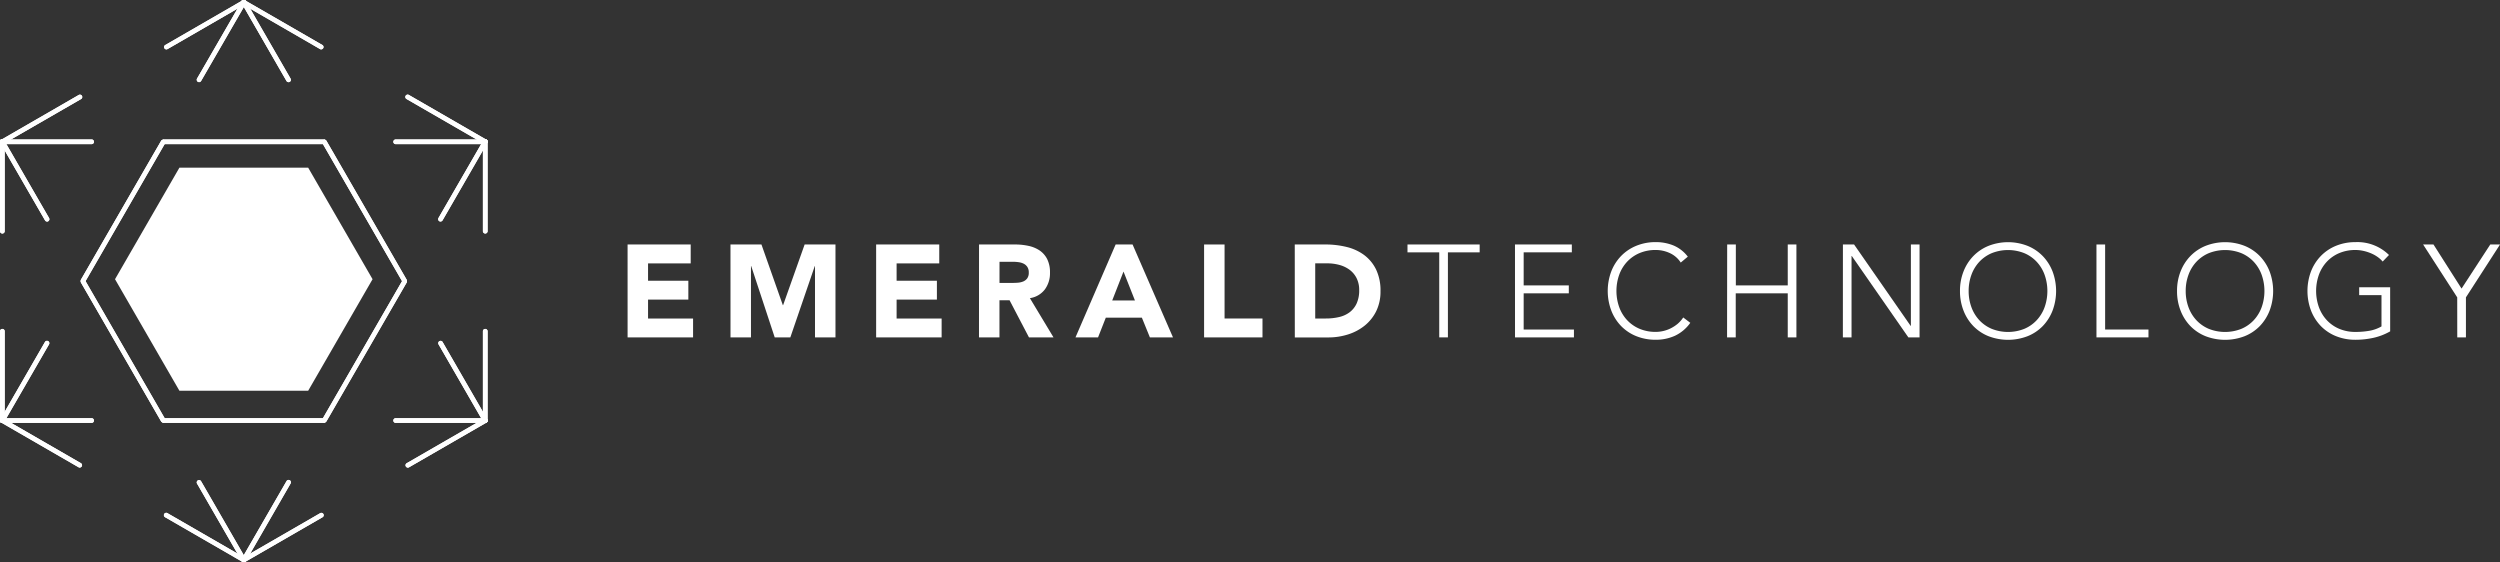 <svg xmlns="http://www.w3.org/2000/svg" width="230.715" height="51.892" viewBox="0 0 230.715 51.892"><rect x="0" y="0" width="230.715" height="51.892" fill="#333333" stroke="none"/><g id="Emerald_Logo_White" data-name="Emerald Logo White" transform="translate(-59.078 -46.253)"><path id="Path_1315" data-name="Path 1315" d="M111.042,46.581h5.825v1.744h-3.936v1.6h3.719v1.744h-3.719v1.744h4.155v1.744h-6.043Z" transform="translate(5.953 22.234)" fill="#fff"></path><path id="Path_1316" data-name="Path 1316" d="M127.264,46.581h2.858l1.974,5.6h.025l1.987-5.6h2.846v8.574h-1.89V48.579h-.023l-2.253,6.576h-1.442l-2.167-6.576h-.024v6.576h-1.889Z" transform="translate(-0.773 22.234)" fill="#fff"></path><path id="Path_1317" data-name="Path 1317" d="M150.23,46.581h5.825v1.744h-3.936v1.6h3.719v1.744h-3.719v1.744h4.155v1.744H150.23Z" transform="translate(-10.297 22.234)" fill="#fff"></path><path id="Path_1318" data-name="Path 1318" d="M166.452,46.581h3.319a5.852,5.852,0,0,1,1.241.128,2.939,2.939,0,0,1,1.03.424,2.117,2.117,0,0,1,.7.8A2.7,2.7,0,0,1,173,49.185a2.516,2.516,0,0,1-.473,1.544,2.128,2.128,0,0,1-1.381.806l2.18,3.621h-2.265l-1.792-3.428h-.932v3.428h-1.889Zm1.889,3.549h1.114c.17,0,.349-.006.539-.018a1.7,1.7,0,0,0,.516-.109.887.887,0,0,0,.381-.284.868.868,0,0,0,.151-.545.9.9,0,0,0-.133-.521.888.888,0,0,0-.339-.3,1.511,1.511,0,0,0-.473-.139,3.781,3.781,0,0,0-.52-.036h-1.235Z" transform="translate(-17.023 22.234)" fill="#fff"></path><path id="Path_1319" data-name="Path 1319" d="M185.366,46.58h1.562l3.73,8.575h-2.131l-.739-1.817h-3.331l-.714,1.817H181.66Zm.726,2.5-1.041,2.665h2.095Z" transform="translate(-23.33 22.234)" fill="#fff"></path><path id="Path_1320" data-name="Path 1320" d="M201.937,46.581h1.889v6.831h3.5v1.744h-5.389Z" transform="translate(-31.738 22.234)" fill="#fff"></path><path id="Path_1321" data-name="Path 1321" d="M216.234,46.581h2.834a8.089,8.089,0,0,1,1.956.231,4.485,4.485,0,0,1,1.617.745,3.661,3.661,0,0,1,1.1,1.339,4.494,4.494,0,0,1,.406,2,4.092,4.092,0,0,1-.393,1.835,3.956,3.956,0,0,1-1.06,1.332,4.674,4.674,0,0,1-1.538.818,5.959,5.959,0,0,1-1.829.279h-3.088Zm1.889,6.831h.981a5.235,5.235,0,0,0,1.217-.133,2.59,2.59,0,0,0,.975-.441,2.136,2.136,0,0,0,.648-.812,2.883,2.883,0,0,0,.236-1.229,2.4,2.4,0,0,0-.236-1.1,2.2,2.2,0,0,0-.636-.77,2.812,2.812,0,0,0-.938-.454,4.206,4.206,0,0,0-1.133-.151h-1.114Z" transform="translate(-37.668 22.234)" fill="#fff"></path><g id="Group_948" data-name="Group 948"><path id="Path_1322" data-name="Path 1322" d="M236.938,47.308h-2.93v-.727h6.66v.727h-2.93v7.847h-.8Z" transform="translate(-45.038 22.234)" fill="#fff"></path><path id="Path_1323" data-name="Path 1323" d="M250.954,46.581H256.2v.727h-4.445v3.051h4.166v.728h-4.166v3.342h4.639v.726h-5.438Z" transform="translate(-52.064 22.234)" fill="#fff"></path><path id="Path_1324" data-name="Path 1324" d="M273.2,53.657a3.629,3.629,0,0,1-1.429,1.2,4.24,4.24,0,0,1-1.755.363,4.738,4.738,0,0,1-1.8-.332,4.078,4.078,0,0,1-1.4-.933,4.277,4.277,0,0,1-.908-1.429,5.158,5.158,0,0,1,0-3.616,4.287,4.287,0,0,1,.908-1.423,4.134,4.134,0,0,1,1.4-.939,4.651,4.651,0,0,1,1.8-.339,4.278,4.278,0,0,1,1.629.308,3.237,3.237,0,0,1,1.326,1.035l-.653.545a2.375,2.375,0,0,0-1.024-.883,3.108,3.108,0,0,0-1.278-.279,3.768,3.768,0,0,0-1.508.29,3.373,3.373,0,0,0-1.144.8,3.53,3.53,0,0,0-.726,1.2,4.486,4.486,0,0,0,0,2.979,3.535,3.535,0,0,0,.726,1.2,3.364,3.364,0,0,0,1.144.8,3.768,3.768,0,0,0,1.508.29,3.128,3.128,0,0,0,1.362-.321,3.315,3.315,0,0,0,.637-.411,2.662,2.662,0,0,0,.532-.6Z" transform="translate(-58.131 22.388)" fill="#fff"></path><path id="Path_1325" data-name="Path 1325" d="M284.41,46.581h.8v3.778H290V46.581h.8v8.574H290V51.087h-4.8v4.069h-.8Z" transform="translate(-65.938 22.234)" fill="#fff"></path><path id="Path_1326" data-name="Path 1326" d="M302.659,46.581h1.03l5.219,7.509h.024V46.581h.8v8.574H308.7l-5.22-7.509h-.025v7.509h-.8Z" transform="translate(-73.506 22.234)" fill="#fff"></path><path id="Path_1327" data-name="Path 1327" d="M321.116,50.715a4.832,4.832,0,0,1,.327-1.8,4.264,4.264,0,0,1,.908-1.422,4.12,4.12,0,0,1,1.4-.939,4.949,4.949,0,0,1,3.6,0,4.11,4.11,0,0,1,1.4.939,4.294,4.294,0,0,1,.908,1.422,5.166,5.166,0,0,1,0,3.616,4.3,4.3,0,0,1-.908,1.429,4.052,4.052,0,0,1-1.4.932,5.022,5.022,0,0,1-3.6,0,4.062,4.062,0,0,1-1.4-.932,4.266,4.266,0,0,1-.908-1.429,4.877,4.877,0,0,1-.327-1.811m.8,0a4.267,4.267,0,0,0,.255,1.49,3.531,3.531,0,0,0,.726,1.2,3.356,3.356,0,0,0,1.144.8,4.062,4.062,0,0,0,3.016,0,3.35,3.35,0,0,0,1.144-.8,3.531,3.531,0,0,0,.726-1.2,4.485,4.485,0,0,0,0-2.979,3.525,3.525,0,0,0-.726-1.2,3.353,3.353,0,0,0-1.144-.8,4.062,4.062,0,0,0-3.016,0,3.359,3.359,0,0,0-1.144.8,3.525,3.525,0,0,0-.726,1.2,4.274,4.274,0,0,0-.255,1.49" transform="translate(-81.159 22.388)" fill="#fff"></path><path id="Path_1328" data-name="Path 1328" d="M342.635,46.581h.8v7.848h4v.726h-4.8Z" transform="translate(-90.083 22.234)" fill="#fff"></path><path id="Path_1329" data-name="Path 1329" d="M355.339,50.715a4.832,4.832,0,0,1,.327-1.8,4.265,4.265,0,0,1,.908-1.422,4.121,4.121,0,0,1,1.4-.939,4.949,4.949,0,0,1,3.6,0,4.109,4.109,0,0,1,1.4.939,4.293,4.293,0,0,1,.908,1.422,5.166,5.166,0,0,1,0,3.616,4.3,4.3,0,0,1-.908,1.429,4.051,4.051,0,0,1-1.4.932,5.022,5.022,0,0,1-3.6,0,4.063,4.063,0,0,1-1.4-.932,4.267,4.267,0,0,1-.908-1.429,4.877,4.877,0,0,1-.327-1.811m.8,0a4.268,4.268,0,0,0,.255,1.49,3.531,3.531,0,0,0,.726,1.2,3.356,3.356,0,0,0,1.144.8,4.062,4.062,0,0,0,3.016,0,3.35,3.35,0,0,0,1.144-.8,3.531,3.531,0,0,0,.726-1.2,4.485,4.485,0,0,0,0-2.979,3.526,3.526,0,0,0-.726-1.2,3.353,3.353,0,0,0-1.144-.8,4.062,4.062,0,0,0-3.016,0,3.36,3.36,0,0,0-1.144.8,3.526,3.526,0,0,0-.726,1.2,4.275,4.275,0,0,0-.255,1.49" transform="translate(-95.351 22.388)" fill="#fff"></path><path id="Path_1330" data-name="Path 1330" d="M383.536,54.444a5.487,5.487,0,0,1-1.556.6,7.685,7.685,0,0,1-1.641.177,4.738,4.738,0,0,1-1.8-.333,4.07,4.07,0,0,1-1.4-.933,4.288,4.288,0,0,1-.908-1.429,5.159,5.159,0,0,1,0-3.616,4.281,4.281,0,0,1,.908-1.422,4.12,4.12,0,0,1,1.4-.94,4.673,4.673,0,0,1,1.8-.338,4.149,4.149,0,0,1,3.088,1.187l-.582.605a2.508,2.508,0,0,0-.478-.43,3.226,3.226,0,0,0-.618-.338,4.059,4.059,0,0,0-.7-.219,3.345,3.345,0,0,0-.714-.078,3.778,3.778,0,0,0-1.508.29,3.373,3.373,0,0,0-1.144.8,3.528,3.528,0,0,0-.726,1.2,4.485,4.485,0,0,0,0,2.979,3.542,3.542,0,0,0,.726,1.2,3.36,3.36,0,0,0,1.144.8,3.758,3.758,0,0,0,1.508.291,7.326,7.326,0,0,0,1.3-.109,3.333,3.333,0,0,0,1.1-.4V51.1h-2.059v-.727h2.858Z" transform="translate(-103.879 22.388)" fill="#fff"></path><path id="Path_1331" data-name="Path 1331" d="M397.283,51.462l-3.148-4.881h.957l2.591,4.07,2.652-4.07h.9l-3.148,4.881v3.693h-.8Z" transform="translate(-111.438 22.234)" fill="#fff"></path></g><g id="Group_947" data-name="Group 947" transform="translate(4.078 4.702)"><path id="Path_1332" data-name="Path 1332" d="M75.728,82.445a.217.217,0,0,1-.109-.4l7.147-4.126a.217.217,0,1,1,.217.375l-7.147,4.126a.215.215,0,0,1-.108.029" transform="translate(16.906 2.259)" fill="#fff"></path><path id="Path_1333" data-name="Path 1333" d="M45.184,100.08a.217.217,0,0,1-.109-.4l7.147-4.126a.217.217,0,1,1,.217.375l-7.147,4.126a.215.215,0,0,1-.108.029" transform="translate(32.315 -6.638)" fill="#fff"></path><path id="Path_1334" data-name="Path 1334" d="M81.749,78.319H73.5a.217.217,0,1,1,0-.433h8.252a.217.217,0,0,1,0,.433" transform="translate(18.032 2.258)" fill="#fff"></path><path id="Path_1335" data-name="Path 1335" d="M45.051,78.319H30.283a.217.217,0,0,1,0-.433H45.051a.217.217,0,0,1,0,.433" transform="translate(39.832 2.258)" fill="#fff"></path><path id="Path_1336" data-name="Path 1336" d="M8.469,78.319H.217a.217.217,0,1,1,0-.433H8.469a.217.217,0,0,1,0,.433" transform="translate(55 2.258)" fill="#fff"></path><path id="Path_1337" data-name="Path 1337" d="M85.95,71.043a.217.217,0,0,1-.188-.109l-4.126-7.147a.217.217,0,0,1,.375-.217l4.127,7.147a.217.217,0,0,1-.08.3.215.215,0,0,1-.108.029" transform="translate(13.831 9.535)" fill="#fff"></path><path id="Path_1338" data-name="Path 1338" d="M67.6,39.26a.217.217,0,0,1-.188-.109L60.029,26.362a.217.217,0,0,1,.376-.217l7.384,12.789a.217.217,0,0,1-.08.3.215.215,0,0,1-.108.029" transform="translate(24.731 28.415)" fill="#fff"></path><path id="Path_1339" data-name="Path 1339" d="M49.31,7.581a.217.217,0,0,1-.188-.109L45,.325a.217.217,0,1,1,.375-.217L49.5,7.256a.217.217,0,0,1-.08.3.215.215,0,0,1-.108.029" transform="translate(32.315 41.55)" fill="#fff"></path><path id="Path_1340" data-name="Path 1340" d="M90.152,69.917a.216.216,0,0,1-.217-.217V61.448a.217.217,0,0,1,.433,0V69.7a.216.216,0,0,1-.217.217" transform="translate(9.63 10.661)" fill="#fff"></path><path id="Path_1341" data-name="Path 1341" d="M90.152,34.648a.216.216,0,0,1-.217-.217V26.179a.217.217,0,1,1,.433,0v8.253a.216.216,0,0,1-.217.217" transform="translate(9.63 28.453)" fill="#fff"></path><path id="Path_1342" data-name="Path 1342" d="M37.907,100.08a.215.215,0,0,1-.108-.029l-7.147-4.126a.217.217,0,1,1,.217-.375l7.147,4.126a.217.217,0,0,1-.109.4" transform="translate(39.592 -6.638)" fill="#fff"></path><path id="Path_1343" data-name="Path 1343" d="M7.363,82.445a.215.215,0,0,1-.108-.029L.108,78.289a.217.217,0,1,1,.217-.375l7.147,4.126a.217.217,0,0,1-.109.4" transform="translate(55 2.259)" fill="#fff"></path><path id="Path_1344" data-name="Path 1344" d="M40.983,97A.216.216,0,0,1,40.8,96.9l-4.126-7.147a.217.217,0,1,1,.375-.217l4.127,7.147a.217.217,0,0,1-.08.3.215.215,0,0,1-.108.029" transform="translate(36.516 -3.562)" fill="#fff"></path><path id="Path_1345" data-name="Path 1345" d="M22.634,65.222a.217.217,0,0,1-.188-.109L15.062,52.324a.217.217,0,0,1,.376-.217L22.822,64.9a.217.217,0,0,1-.08.3.215.215,0,0,1-.108.029" transform="translate(47.416 15.318)" fill="#fff"></path><path id="Path_1346" data-name="Path 1346" d="M4.343,33.543a.217.217,0,0,1-.188-.109L.029,26.287A.217.217,0,1,1,.4,26.071l4.127,7.147a.217.217,0,0,1-.08.3.215.215,0,0,1-.108.029" transform="translate(55 28.453)" fill="#fff"></path><path id="Path_1347" data-name="Path 1347" d="M45.184,97a.215.215,0,0,1-.108-.029.217.217,0,0,1-.08-.3l4.127-7.147a.217.217,0,1,1,.375.217L45.371,96.9a.216.216,0,0,1-.188.109" transform="translate(32.315 -3.562)" fill="#fff"></path><path id="Path_1348" data-name="Path 1348" d="M60.217,65.222a.217.217,0,0,1-.188-.325l7.384-12.789a.217.217,0,0,1,.376.217L60.4,65.114a.217.217,0,0,1-.188.109" transform="translate(24.731 15.318)" fill="#fff"></path><path id="Path_1349" data-name="Path 1349" d="M81.824,33.543a.215.215,0,0,1-.108-.029.217.217,0,0,1-.08-.3l4.127-7.147a.217.217,0,1,1,.375.217l-4.126,7.147a.217.217,0,0,1-.188.109" transform="translate(13.831 28.453)" fill="#fff"></path><path id="Path_1350" data-name="Path 1350" d="M.217,69.917A.216.216,0,0,1,0,69.7V61.448a.217.217,0,0,1,.433,0V69.7a.216.216,0,0,1-.217.217" transform="translate(55 10.661)" fill="#fff"></path><path id="Path_1351" data-name="Path 1351" d="M.217,34.648A.216.216,0,0,1,0,34.431V26.179a.217.217,0,1,1,.433,0v8.253a.216.216,0,0,1-.217.217" transform="translate(55 28.453)" fill="#fff"></path><path id="Path_1352" data-name="Path 1352" d="M.217,71.043a.215.215,0,0,1-.108-.029.217.217,0,0,1-.08-.3l4.127-7.147a.217.217,0,0,1,.375.217L.4,70.934a.217.217,0,0,1-.188.109" transform="translate(55 9.535)" fill="#fff"></path><path id="Path_1353" data-name="Path 1353" d="M15.25,39.26a.215.215,0,0,1-.108-.029.217.217,0,0,1-.08-.3l7.384-12.789a.217.217,0,0,1,.376.217L15.437,39.152a.217.217,0,0,1-.188.109" transform="translate(47.416 28.415)" fill="#fff"></path><path id="Path_1354" data-name="Path 1354" d="M36.857,7.581a.215.215,0,0,1-.108-.029.217.217,0,0,1-.08-.3L40.8.109a.217.217,0,0,1,.375.217L37.044,7.472a.217.217,0,0,1-.188.109" transform="translate(36.516 41.55)" fill="#fff"></path><path id="Path_1355" data-name="Path 1355" d="M.217,22.194a.217.217,0,0,1-.109-.4l7.147-4.126a.217.217,0,1,1,.217.375L.325,22.165a.215.215,0,0,1-.108.029" transform="translate(55 32.654)" fill="#fff"></path><path id="Path_1356" data-name="Path 1356" d="M30.761,4.56a.217.217,0,0,1-.109-.4L37.8.03A.217.217,0,1,1,38.017.4L30.869,4.531a.215.215,0,0,1-.108.029" transform="translate(39.591 41.55)" fill="#fff"></path><path id="Path_1357" data-name="Path 1357" d="M8.469,26.4H.217a.217.217,0,1,1,0-.433H8.469a.217.217,0,0,1,0,.433" transform="translate(55 28.453)" fill="#fff"></path><path id="Path_1358" data-name="Path 1358" d="M45.051,26.4H30.283a.217.217,0,0,1,0-.433H45.051a.217.217,0,1,1,0,.433" transform="translate(39.832 28.453)" fill="#fff"></path><path id="Path_1359" data-name="Path 1359" d="M81.749,26.4H73.5a.217.217,0,1,1,0-.433h8.252a.217.217,0,0,1,0,.433" transform="translate(18.032 28.453)" fill="#fff"></path><path id="Path_1360" data-name="Path 1360" d="M52.331,4.56a.215.215,0,0,1-.108-.029L45.076.4A.217.217,0,1,1,45.293.03L52.44,4.156a.217.217,0,0,1-.109.4" transform="translate(32.315 41.55)" fill="#fff"></path><path id="Path_1361" data-name="Path 1361" d="M82.875,22.194a.216.216,0,0,1-.108-.029l-7.147-4.126a.217.217,0,1,1,.217-.375l7.147,4.126a.217.217,0,0,1-.109.4" transform="translate(16.906 32.654)" fill="#fff"></path><path id="Path_1362" data-name="Path 1362" d="M75.728,82.445a.217.217,0,0,1-.109-.4l7.147-4.126a.217.217,0,1,1,.217.375l-7.147,4.126a.215.215,0,0,1-.108.029" transform="translate(16.906 2.259)" fill="#fff"></path><path id="Path_1363" data-name="Path 1363" d="M45.184,100.08a.217.217,0,0,1-.109-.4l7.147-4.126a.217.217,0,1,1,.217.375l-7.147,4.126a.215.215,0,0,1-.108.029" transform="translate(32.315 -6.638)" fill="#fff"></path><path id="Path_1364" data-name="Path 1364" d="M81.749,78.319H73.5a.217.217,0,1,1,0-.433h8.252a.217.217,0,0,1,0,.433" transform="translate(18.032 2.258)" fill="#fff"></path><path id="Path_1365" data-name="Path 1365" d="M45.051,78.319H30.283a.217.217,0,0,1,0-.433H45.051a.217.217,0,0,1,0,.433" transform="translate(39.832 2.258)" fill="#fff"></path><path id="Path_1366" data-name="Path 1366" d="M8.469,78.319H.217a.217.217,0,1,1,0-.433H8.469a.217.217,0,0,1,0,.433" transform="translate(55 2.258)" fill="#fff"></path><path id="Path_1367" data-name="Path 1367" d="M85.95,71.043a.217.217,0,0,1-.188-.109l-4.126-7.147a.217.217,0,0,1,.375-.217l4.127,7.147a.217.217,0,0,1-.08.3.215.215,0,0,1-.108.029" transform="translate(13.831 9.535)" fill="#fff"></path><path id="Path_1368" data-name="Path 1368" d="M67.6,39.26a.217.217,0,0,1-.188-.109L60.029,26.362a.217.217,0,0,1,.376-.217l7.384,12.789a.217.217,0,0,1-.08.3.215.215,0,0,1-.108.029" transform="translate(24.731 28.415)" fill="#fff"></path><path id="Path_1369" data-name="Path 1369" d="M49.31,7.581a.217.217,0,0,1-.188-.109L45,.325a.217.217,0,1,1,.375-.217L49.5,7.256a.217.217,0,0,1-.08.3.215.215,0,0,1-.108.029" transform="translate(32.315 41.55)" fill="#fff"></path><path id="Path_1370" data-name="Path 1370" d="M90.152,69.917a.216.216,0,0,1-.217-.217V61.448a.217.217,0,0,1,.433,0V69.7a.216.216,0,0,1-.217.217" transform="translate(9.63 10.661)" fill="#fff"></path><path id="Path_1371" data-name="Path 1371" d="M90.152,34.648a.216.216,0,0,1-.217-.217V26.179a.217.217,0,1,1,.433,0v8.253a.216.216,0,0,1-.217.217" transform="translate(9.63 28.453)" fill="#fff"></path><path id="Path_1372" data-name="Path 1372" d="M37.907,100.08a.215.215,0,0,1-.108-.029l-7.147-4.126a.217.217,0,1,1,.217-.375l7.147,4.126a.217.217,0,0,1-.109.4" transform="translate(39.592 -6.638)" fill="#fff"></path><path id="Path_1373" data-name="Path 1373" d="M7.363,82.445a.215.215,0,0,1-.108-.029L.108,78.289a.217.217,0,1,1,.217-.375l7.147,4.126a.217.217,0,0,1-.109.4" transform="translate(55 2.259)" fill="#fff"></path><path id="Path_1374" data-name="Path 1374" d="M40.983,97A.216.216,0,0,1,40.8,96.9l-4.126-7.147a.217.217,0,1,1,.375-.217l4.127,7.147a.217.217,0,0,1-.08.3.215.215,0,0,1-.108.029" transform="translate(36.516 -3.562)" fill="#fff"></path><path id="Path_1375" data-name="Path 1375" d="M22.634,65.222a.217.217,0,0,1-.188-.109L15.062,52.324a.217.217,0,0,1,.376-.217L22.822,64.9a.217.217,0,0,1-.08.3.215.215,0,0,1-.108.029" transform="translate(47.416 15.318)" fill="#fff"></path><path id="Path_1376" data-name="Path 1376" d="M4.343,33.543a.217.217,0,0,1-.188-.109L.029,26.287A.217.217,0,1,1,.4,26.071l4.127,7.147a.217.217,0,0,1-.08.3.215.215,0,0,1-.108.029" transform="translate(55 28.453)" fill="#fff"></path><path id="Path_1377" data-name="Path 1377" d="M45.184,97a.215.215,0,0,1-.108-.029.217.217,0,0,1-.08-.3l4.127-7.147a.217.217,0,1,1,.375.217L45.371,96.9a.216.216,0,0,1-.188.109" transform="translate(32.315 -3.562)" fill="#fff"></path><path id="Path_1378" data-name="Path 1378" d="M60.217,65.222a.217.217,0,0,1-.188-.325l7.384-12.789a.217.217,0,0,1,.376.217L60.4,65.114a.217.217,0,0,1-.188.109" transform="translate(24.731 15.318)" fill="#fff"></path><path id="Path_1379" data-name="Path 1379" d="M81.824,33.543a.215.215,0,0,1-.108-.029.217.217,0,0,1-.08-.3l4.127-7.147a.217.217,0,1,1,.375.217l-4.126,7.147a.217.217,0,0,1-.188.109" transform="translate(13.831 28.453)" fill="#fff"></path><path id="Path_1380" data-name="Path 1380" d="M.217,69.917A.216.216,0,0,1,0,69.7V61.448a.217.217,0,0,1,.433,0V69.7a.216.216,0,0,1-.217.217" transform="translate(55 10.661)" fill="#fff"></path><path id="Path_1381" data-name="Path 1381" d="M.217,34.648A.216.216,0,0,1,0,34.431V26.179a.217.217,0,1,1,.433,0v8.253a.216.216,0,0,1-.217.217" transform="translate(55 28.453)" fill="#fff"></path><path id="Path_1382" data-name="Path 1382" d="M.217,71.043a.215.215,0,0,1-.108-.029.217.217,0,0,1-.08-.3l4.127-7.147a.217.217,0,0,1,.375.217L.4,70.934a.217.217,0,0,1-.188.109" transform="translate(55 9.535)" fill="#fff"></path><path id="Path_1383" data-name="Path 1383" d="M15.25,39.26a.215.215,0,0,1-.108-.029.217.217,0,0,1-.08-.3l7.384-12.789a.217.217,0,0,1,.376.217L15.437,39.152a.217.217,0,0,1-.188.109" transform="translate(47.416 28.415)" fill="#fff"></path><path id="Path_1384" data-name="Path 1384" d="M36.857,7.581a.215.215,0,0,1-.108-.029.217.217,0,0,1-.08-.3L40.8.109a.217.217,0,0,1,.375.217L37.044,7.472a.217.217,0,0,1-.188.109" transform="translate(36.516 41.55)" fill="#fff"></path><path id="Path_1385" data-name="Path 1385" d="M.217,22.194a.217.217,0,0,1-.109-.4l7.147-4.126a.217.217,0,1,1,.217.375L.325,22.165a.215.215,0,0,1-.108.029" transform="translate(55 32.654)" fill="#fff"></path><path id="Path_1386" data-name="Path 1386" d="M30.761,4.56a.217.217,0,0,1-.109-.4L37.8.03A.217.217,0,1,1,38.017.4L30.869,4.531a.215.215,0,0,1-.108.029" transform="translate(39.591 41.55)" fill="#fff"></path><path id="Path_1387" data-name="Path 1387" d="M8.469,26.4H.217a.217.217,0,1,1,0-.433H8.469a.217.217,0,0,1,0,.433" transform="translate(55 28.453)" fill="#fff"></path><path id="Path_1388" data-name="Path 1388" d="M45.051,26.4H30.283a.217.217,0,0,1,0-.433H45.051a.217.217,0,1,1,0,.433" transform="translate(39.832 28.453)" fill="#fff"></path><path id="Path_1389" data-name="Path 1389" d="M81.749,26.4H73.5a.217.217,0,1,1,0-.433h8.252a.217.217,0,0,1,0,.433" transform="translate(18.032 28.453)" fill="#fff"></path><path id="Path_1390" data-name="Path 1390" d="M52.331,4.56a.215.215,0,0,1-.108-.029L45.076.4A.217.217,0,1,1,45.293.03L52.44,4.156a.217.217,0,0,1-.109.4" transform="translate(32.315 41.55)" fill="#fff"></path><path id="Path_1391" data-name="Path 1391" d="M82.875,22.194a.216.216,0,0,1-.108-.029l-7.147-4.126a.217.217,0,1,1,.217-.375l7.147,4.126a.217.217,0,0,1-.109.4" transform="translate(16.906 32.654)" fill="#fff"></path><path id="Path_1392" data-name="Path 1392" d="M39.248,31.23,45.19,41.522,39.248,51.814H27.364L21.422,41.522,27.364,31.23Z" transform="translate(44.193 25.796)" fill="#fff"></path></g></g></svg>